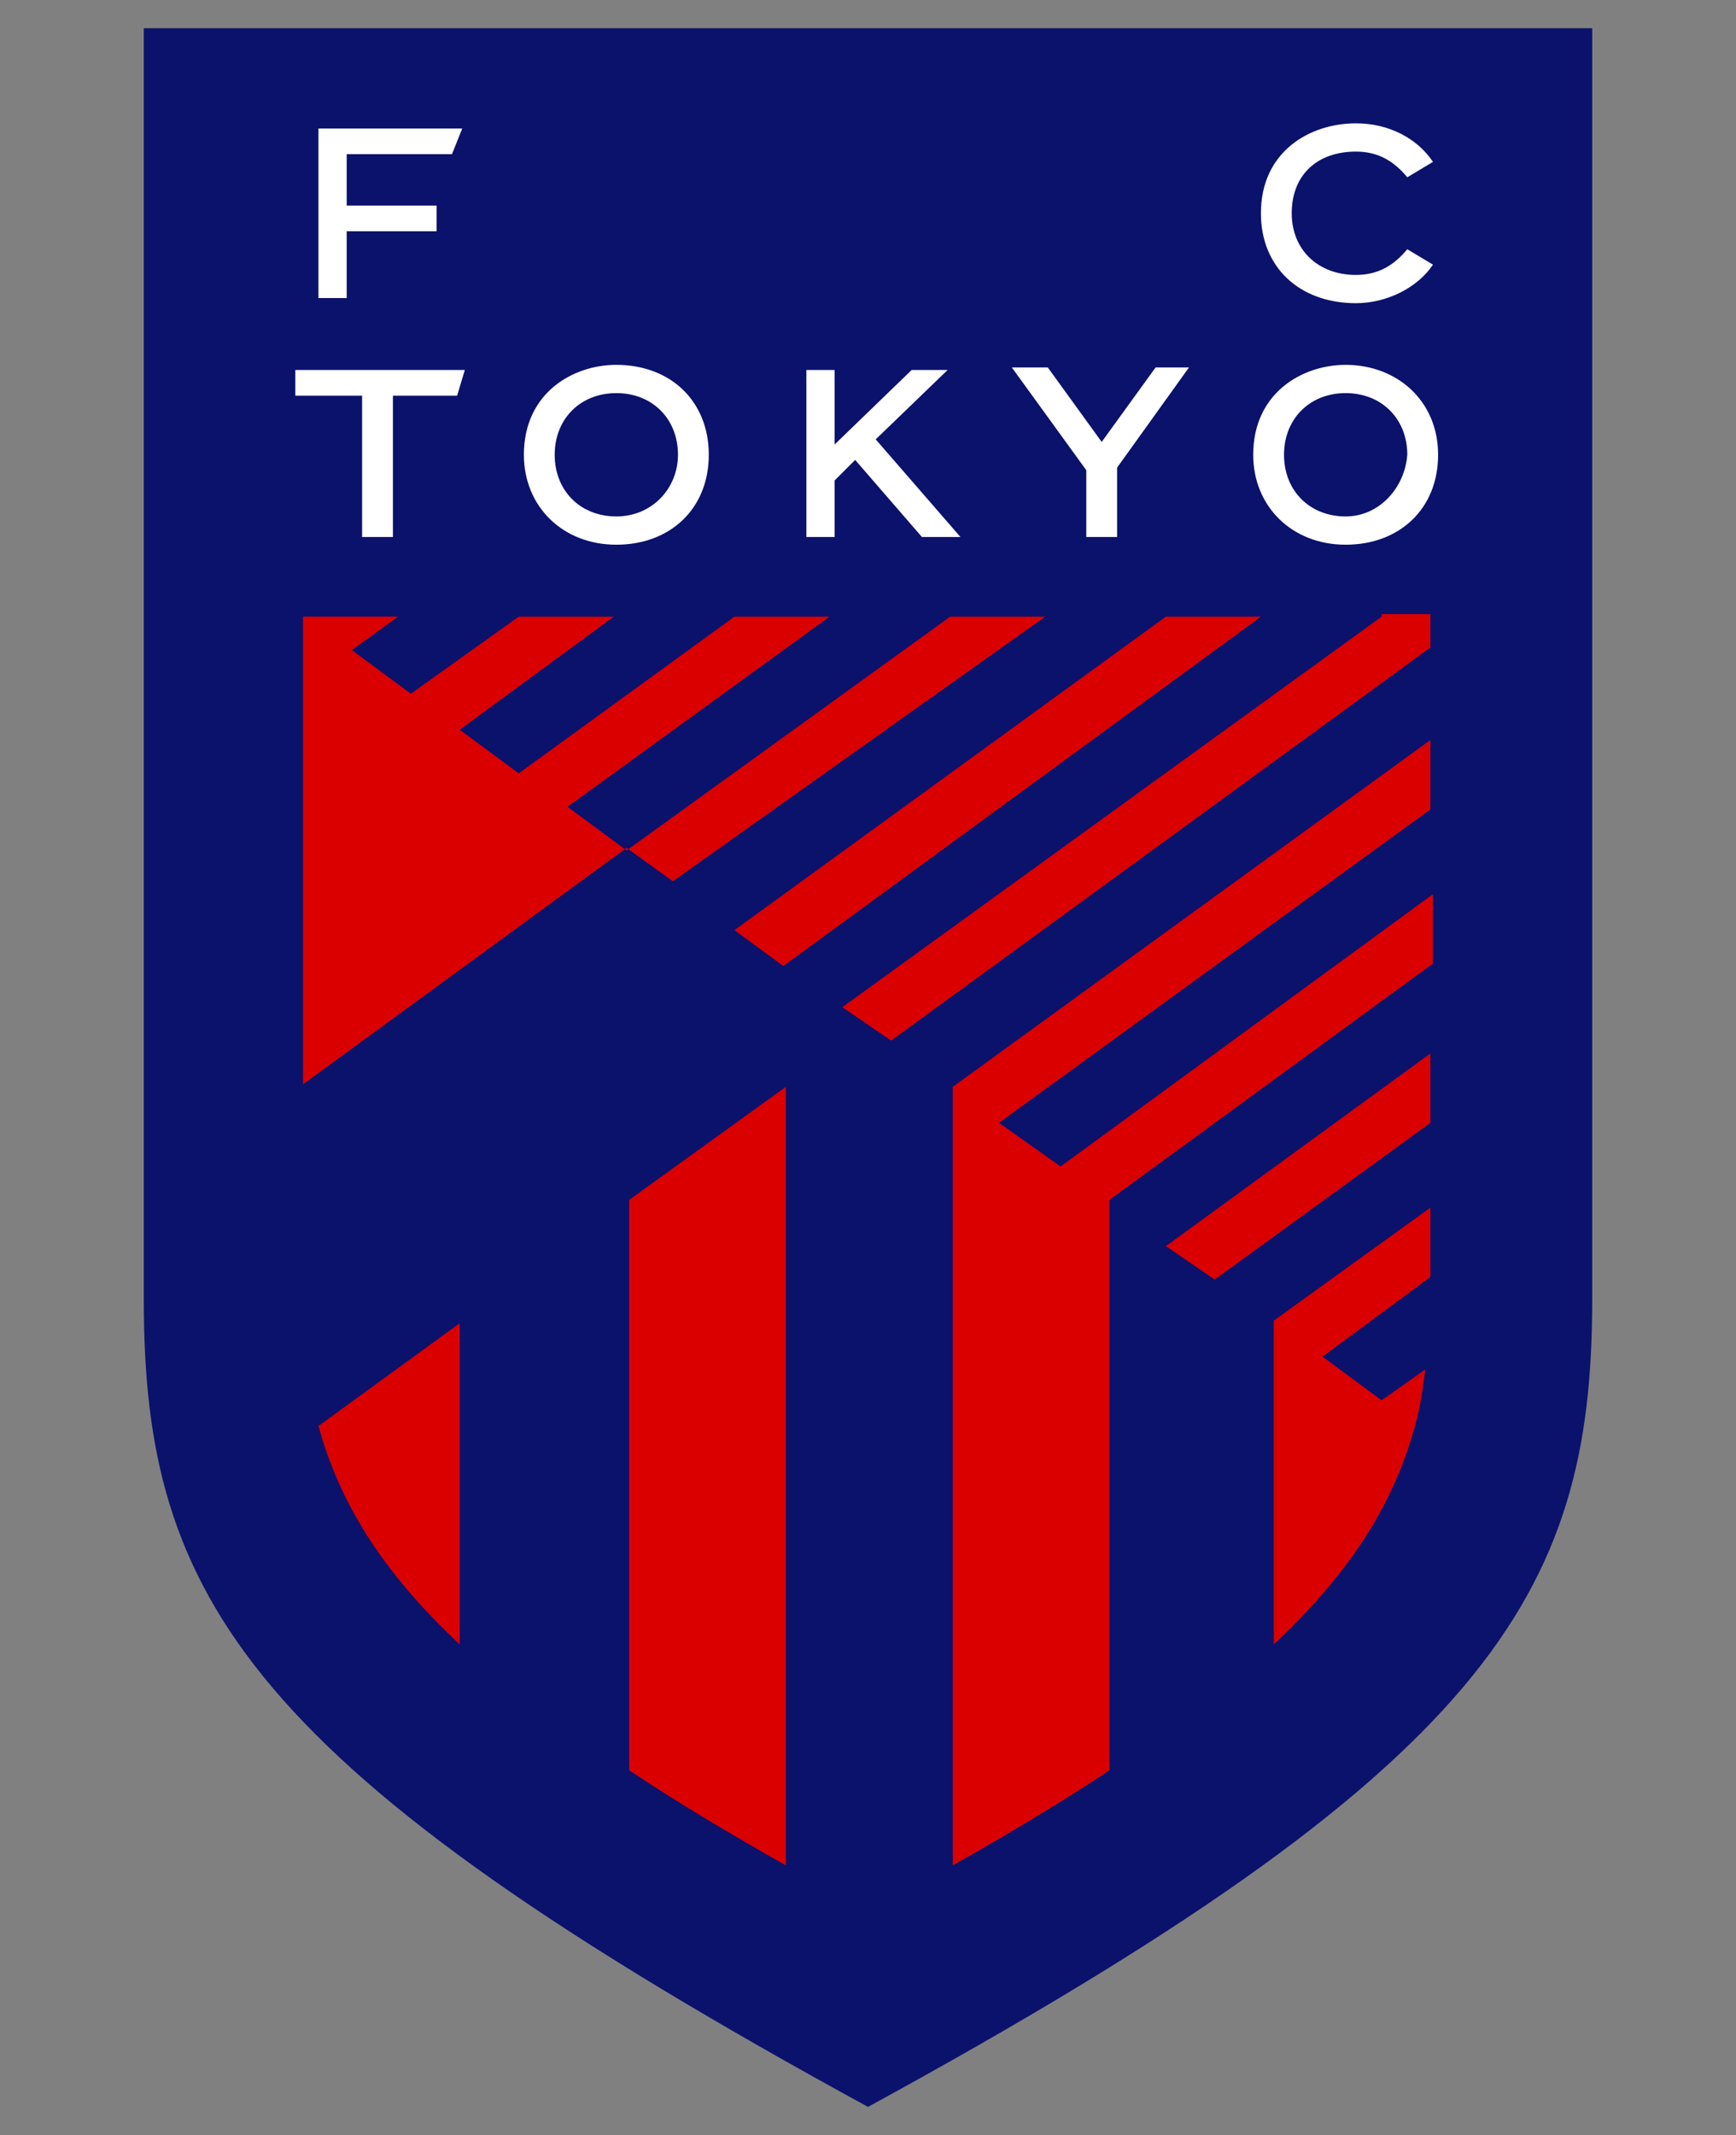 <?xml version="1.0" encoding="utf-8"?>
<!-- Generator: Adobe Illustrator 28.0.0, SVG Export Plug-In . SVG Version: 6.00 Build 0)  -->
<svg version="1.1" id="エンブレム" xmlns="http://www.w3.org/2000/svg" xmlns:xlink="http://www.w3.org/1999/xlink" x="0px"
	 y="0px" width="67.6px" height="83.1px" viewBox="0 0 67.6 83.1" style="enable-background:new 0 0 67.6 83.1;"
	 xml:space="preserve">
<rect x="0" y="0" width="67.6" height="83.1" fill="#808080" stroke="none"/>
<style type="text/css">
	.st0{fill:#0A126C;}
	.st1{fill:#DA0000;}
	.st2{fill:#FFFFFF;}
</style>
<g>
	<path class="st0" d="M5.6,1.1c0,0,0,42.2,0,49.5c0,11.6,4,18.2,28.2,31.4C58,68.8,62,62.1,62,50.6c0-7.2,0-49.5,0-49.5H5.6z"/>
	<g>
		<path class="st1" d="M47.3,49.8l8.4-6.1c0-0.9,0-1.8,0-2.7l-10.3,7.5L47.3,49.8z"/>
		<path class="st1" d="M37.1,72.6c2.3-1.3,4.3-2.5,6.1-3.7V46.7l12.6-9.2c0-0.9,0-1.8,0-2.7L41.3,45.4l-2.4-1.7l16.8-12.2
			c0-1,0-1.9,0-2.7L37.1,42.3L37.1,72.6z"/>
		<path class="st1" d="M53.8,24l-21,15.2l1.9,1.3l21-15.3c0-0.8,0-1.3,0-1.3H53.8z"/>
		<polygon class="st1" points="30.5,37.6 49.1,24 45.4,24 28.6,36.2 		"/>
		<path class="st1" d="M40.7,24H37l-12.6,9.1l-2.3-1.7L32.3,24h-3.7l-8.4,6.1l-2.3-1.7l6-4.4h-3.7l-4.2,3l-2.3-1.7l1.8-1.3h-3.7
			c0,0,0,8.3,0,15.7c0,0.9,0,1.7,0,2.5l12.6-9.2l1.8,1.3L40.7,24z"/>
		<path class="st1" d="M17.9,64V51.5l-5.5,4C13.2,58.4,14.8,61.1,17.9,64z"/>
		<path class="st1" d="M24.5,68.9c1.8,1.2,3.8,2.4,6.1,3.7V42.3l-6.1,4.4V68.9z"/>
		<path class="st1" d="M49.6,64c3.1-2.9,4.7-5.6,5.5-8.5c0.2-0.7,0.3-1.4,0.4-2.2l-1.7,1.2l-2.3-1.7l4.2-3.1c0-0.7,0-1.6,0-2.7
			l-6.1,4.4V64z"/>
	</g>
	<g>
		<g>
			<polygon class="st2" points="13.5,9 17,9 17,8 13.5,8 13.5,6 17.6,6 18,5 12.4,5 12.4,11.6 13.5,11.6 			"/>
			<path class="st2" d="M52.8,11.8c-2.2,0-3.7-1.4-3.7-3.5c0-2.4,1.9-3.5,3.7-3.5c1.3,0,2.4,0.6,3,1.5l-1,0.6c-0.5-0.6-1.1-1-2-1
				c-1.5,0-2.5,0.9-2.5,2.4c0,1.4,1,2.4,2.5,2.4c0.9,0,1.5-0.4,2-1l1,0.6C55.2,11.2,54,11.8,52.8,11.8z"/>
		</g>
		<g>
			<path class="st2" d="M24,14.2c-1.7,0-3.6,1.1-3.6,3.5c0,2,1.5,3.5,3.6,3.5c2.1,0,3.6-1.4,3.6-3.5S26.1,14.2,24,14.2z M24,20.1
				c-1.4,0-2.4-1-2.4-2.4c0-1.4,1-2.4,2.4-2.4c1.4,0,2.4,1,2.4,2.4C26.4,19,25.4,20.1,24,20.1z"/>
			<path class="st2" d="M52.4,14.2c-1.7,0-3.6,1.1-3.6,3.5c0,2,1.5,3.5,3.6,3.5c2.1,0,3.6-1.4,3.6-3.5S54.4,14.2,52.4,14.2z
				 M52.4,20.1c-1.4,0-2.4-1-2.4-2.4c0-1.4,1-2.4,2.4-2.4c1.4,0,2.4,1,2.4,2.4C54.7,19,53.7,20.1,52.4,20.1z"/>
			<polygon class="st2" points="11.5,15.4 14.1,15.4 14.1,20.9 15.3,20.9 15.3,15.4 17.8,15.4 18.1,14.4 11.5,14.4 			"/>
			<polygon class="st2" points="35.9,20.9 37.4,20.9 34.1,17.1 36.9,14.4 35.5,14.4 32.5,17.3 32.5,14.4 31.4,14.4 31.4,20.9 
				32.5,20.9 32.5,18.7 33.3,17.9 			"/>
			<polygon class="st2" points="46.3,14.3 45,14.3 42.9,17.2 40.8,14.3 39.4,14.3 42.3,18.3 42.3,20.9 43.5,20.9 43.5,18.2 			"/>
		</g>
	</g>
</g>
</svg>
